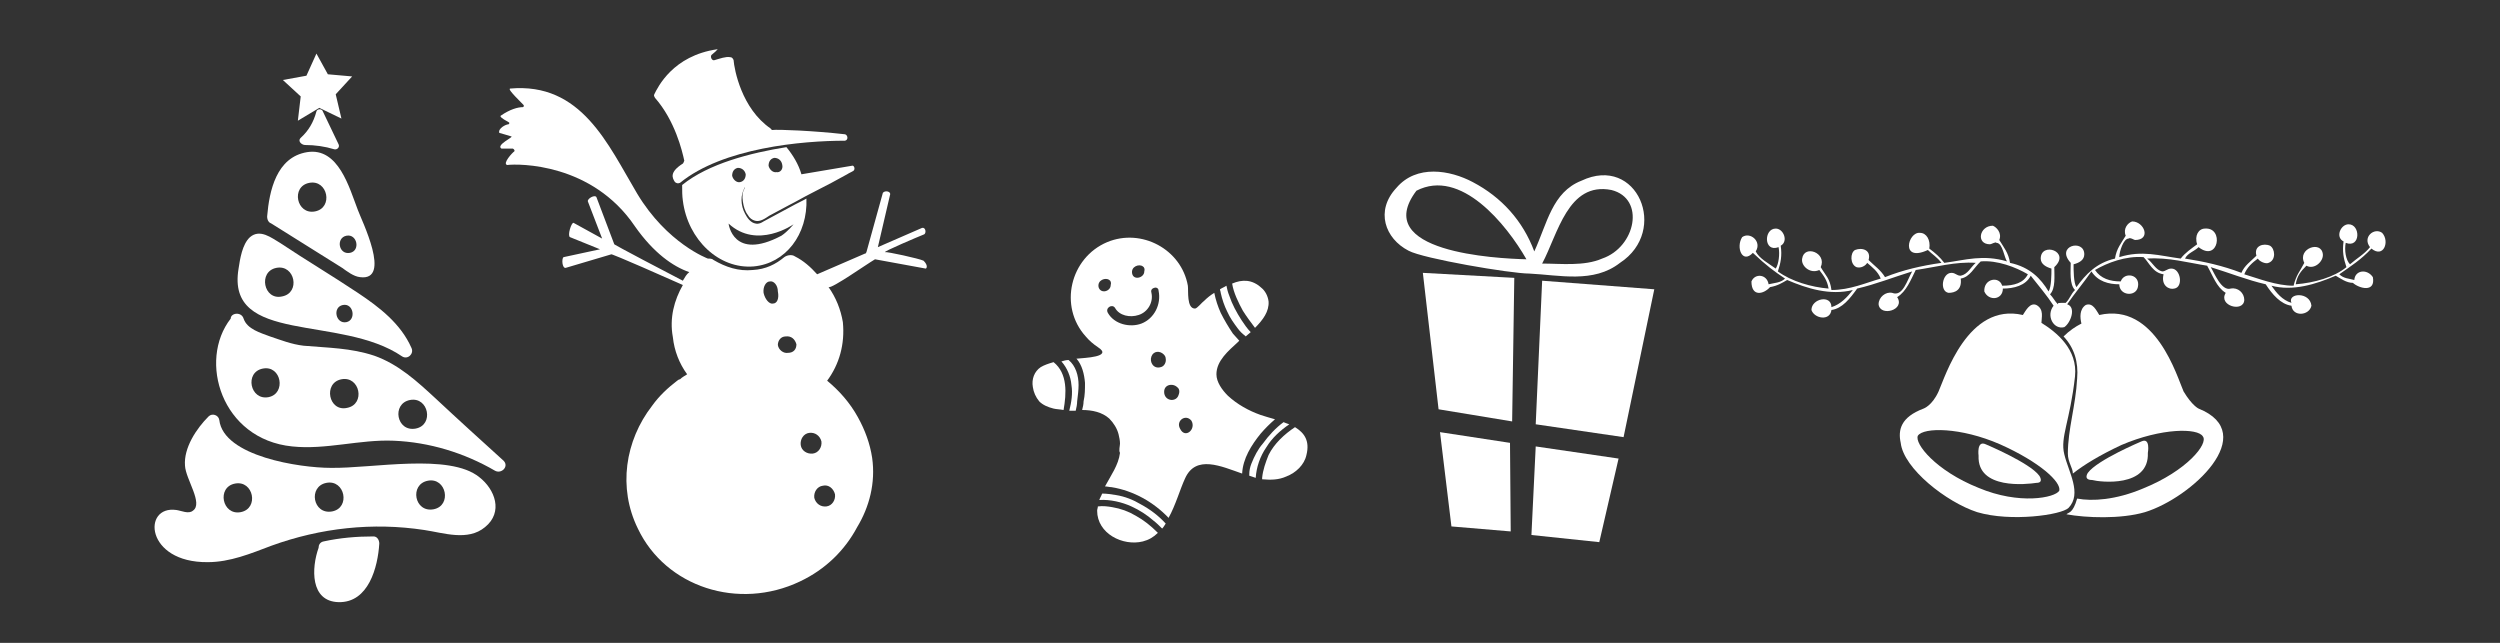 <?xml version="1.0" encoding="utf-8"?>
<!-- Generator: Adobe Illustrator 27.0.0, SVG Export Plug-In . SVG Version: 6.00 Build 0)  -->
<svg version="1.1" id="Vrstva_1" xmlns="http://www.w3.org/2000/svg" xmlns:xlink="http://www.w3.org/1999/xlink" x="0px" y="0px"
	 viewBox="0 0 350 90" style="enable-background:new 0 0 350 90;" xml:space="preserve">
<rect x="0" y="0" width="350" height="90" fill="#333333" stroke="none"/>
<style type="text/css">
	.st0{display:none;}
	.st1{fill:#FFFFFF;}
</style>
<rect class="st0" width="350" height="91"/>
<g>
	<path class="st1" d="M38,76.4c6.9-2.5,14.2-3.3,21.4-2.2c2.7,0.4,6.1,1.6,8.5-0.4c2.6-2.1,1.4-5.3-0.8-7c-4.2-3.4-15-1.2-20.8-1.3
		c-4.3,0-15-1.6-15.6-6.7c-0.1-0.7-1-1-1.5-0.5c-1.7,1.7-3.5,4.4-3.3,6.9c0.1,1.9,2.6,5.3,1.1,6.3c-0.6,0.5-1.6,0-2.3-0.1
		c-4.8-0.7-4.4,7.4,4.4,7.3C32.2,78.7,35.1,77.5,38,76.4z M59.9,67.3c2.6-0.5,3.4,3.5,0.8,4C58,71.8,57.3,67.8,59.9,67.3z
		 M45.7,67.6c2.6-0.5,3.4,3.5,0.8,4C43.8,72.1,43.1,68.1,45.7,67.6z M32.9,67.7c2.6-0.5,3.4,3.5,0.8,4
		C31.1,72.2,30.3,68.2,32.9,67.7z"/>
	<path class="st1" d="M40.9,62.5c4.7,0.5,9.5-1,14.2-0.8c5,0.2,9.9,1.7,14.2,4.2c0.9,0.5,2-0.6,1.2-1.4c-3.2-2.9-6.4-5.8-9.5-8.7
		c-2.6-2.4-5.2-4.8-8.6-6c-3.3-1.1-6.5-1.1-9.9-1.4c-1.7-0.2-3.2-0.8-4.7-1.3c-1.3-0.5-3.2-1-3.7-2.5c-0.3-1-1.8-0.8-1.8,0
		C27.7,50.5,31,61.5,40.9,62.5z M57.4,56c2.6-0.5,3.4,3.5,0.8,4C55.5,60.5,54.8,56.5,57.4,56z M47.8,53.1c2.6-0.5,3.4,3.5,0.8,4
		C46,57.7,45.2,53.6,47.8,53.1z M36.8,51.6c2.6-0.5,3.3,3.5,0.8,4C35,56.1,34.2,52.1,36.8,51.6z"/>
	<path class="st1" d="M56.3,49.9c0.8,0.5,1.7-0.4,1.3-1.2c-1.5-3.4-4.5-5.7-7.5-7.7c-3.6-2.4-7.3-4.6-10.9-7
		C38,33.3,36.4,32,35,33.2c-1.1,1-1.4,3.1-1.6,4.4C31.6,48.3,47.7,44,56.3,49.9z M48,42.7c1.5-0.3,1.9,2.1,0.5,2.4
		C47,45.4,46.5,43,48,42.7z M38.7,37.5c2.6-0.5,3.4,3.5,0.8,4C36.9,42.1,36.1,38,38.7,37.5z"/>
	<path class="st1" d="M38,31.3l9.9,6.2c0.7,0.5,1.6,1.2,2.5,1.3c4.5,0.6,0.2-8-0.3-9.4c-1.2-3.1-2.7-8.8-7.1-8.1
		c-4.3,0.7-5.3,5.4-5.6,9C37.4,30.9,37.7,31.2,38,31.3z M48.5,33c1.5-0.3,2,2.1,0.5,2.4C47.4,35.7,47,33.3,48.5,33z M43.3,25.6
		c2.6-0.5,3.4,3.5,0.8,4C41.5,30.1,40.7,26.1,43.3,25.6z"/>
	<path class="st1" d="M45.3,75.8c-0.5,0.1-0.7,0.5-0.7,0.9c-1,2.8-1.2,7.5,2.8,7.6c4.2,0.1,5.5-4.9,5.7-8.2c0-0.5-0.3-1-0.8-1
		C49.9,75.1,47.6,75.3,45.3,75.8z"/>
	<polygon class="st1" points="41.7,16.9 44.7,15.1 47.8,16.6 47,13.2 49.3,10.7 45.9,10.4 44.3,7.5 42.9,10.6 39.6,11.2 42.1,13.5 	
		"/>
	<path class="st1" d="M44.3,15.6c-0.4,1.5-1.1,2.7-2.2,3.7c-0.5,0.5,0.2,1,0.6,1c1.4,0,2.8,0.2,4.1,0.6c0.4,0.1,0.8-0.3,0.6-0.7
		c-0.7-1.5-1.5-3.1-2.2-4.6C45.1,15.2,44.4,15.2,44.3,15.6z"/>
</g>
<g>
	<path class="st1" d="M95.2,25.6c6-4.9,17.1-5.9,23.1-5.9c0.5-0.1,0.4-0.8,0-0.9c-4.4-0.5-9.4-0.7-10.2-0.6
		c-0.1-0.1-0.2-0.1-0.2-0.2c-4.1-2.8-5.1-8.3-5.2-9.6c-0.1-0.2-0.2-0.4-0.5-0.4c-0.6-0.1-1.4,0.2-2.1,0.4c-0.4,0.2-0.7-0.4-0.5-0.7
		c1-0.8,0.9-0.9,0.8-0.8c-6.2,0.9-8.3,5.3-8.8,6.3c-0.1,0.2,0,0.3,0.1,0.5c2.8,3.2,3.8,7.4,4.1,8.8c-0.1,0.2-0.1,0.3-0.2,0.4
		c-1.9,1.2-1.5,2-1.1,2.6C94.8,25.7,94.9,25.7,95.2,25.6z"/>
	<path class="st1" d="M105.5,37.3c4.5-0.4,7.6-4.5,7.4-9.5c-0.7,0.4-1.4,0.7-2.1,1.1c-1.3,0.7-2.6,1.4-3.9,2.1
		c-0.3,0.2-0.7,0.4-1.1,0.3c-0.7-0.1-1.2-0.8-1.5-1.4c-0.6-1.1-0.7-2.6,0-3.7c0,0,0,0.1,0,0.1c-0.4,0.6-0.4,1.2-0.3,1.9
		c0.1,0.7,0.3,1.4,0.7,1.9c0.2,0.4,0.6,0.7,1,0.8c0.7,0.2,1.4-0.3,2-0.7c0.9-0.5,1.9-1,2.8-1.5c1-0.5,2-1.1,3-1.6
		c1-0.5,1.9-1,2.9-1.5c0.7-0.4,1.5-0.8,2.2-1.2c0.3-0.2,0.6-0.3,0.9-0.5c0.3-0.3,0-0.8-0.2-0.7l-7.1,1.2c-0.4-1.4-1.2-2.7-2.1-3.8
		c-5,0.8-10.9,2.3-14.6,5.3c0,0.8,0,1.5,0.1,2.2C96.3,33.6,100.7,37.7,105.5,37.3z M107.6,23.2c0-0.6,0.3-1,0.8-1.1
		c0.6,0,1,0.4,1.1,0.9c0.2,0.7-0.3,1.2-0.8,1.1C108.2,24.2,107.7,23.7,107.6,23.2z M102.5,24.6c0-0.6,0.3-1,0.8-1.1
		c0.6,0,1,0.4,1.1,0.9c0,0.6-0.3,1-0.8,1.1C103.1,25.6,102.6,25.1,102.5,24.6z M102,31.3c4,3.7,9.1,0.1,9.1,0.1s-0.8,1-1.7,1.6
		C102.6,36.6,102,31.3,102,31.3z"/>
	<path class="st1" d="M129.3,36.5c-0.6-0.3-5.2-1.3-5.4-1.2c-0.2-0.1,4.5-2.1,5.5-2.5c0.3-0.2,0.2-1-0.3-0.9l-6.2,2.7l1.7-7.3
		c0.2-0.5-0.7-0.7-1-0.3l-2.3,8.3c-0.1,0.2-0.1,0.2-0.2,0.2l-6.7,2.9c-0.9-1-1.9-1.9-3.1-2.5c-0.4-0.3-1.1-0.2-1.5,0.1
		c-1.2,1-2.6,1.7-4.4,1.8c-2,0.2-3.8-0.4-5.5-1.4c-0.2-0.2-0.5-0.2-0.8-0.2c0,0-5.7-2.1-9.9-9.1c-4.1-6.9-7.8-15.6-17.8-14.7
		c-0.1,0.1-0.2,0.2,1.9,2.3c0.1,0.1,0,0.3-0.1,0.3c-0.7,0-1.8,0.3-3.1,1.2c-0.1,0.1,0,0.3,1.1,0.9c0.2,0.1,0.1,0.2,0,0.3
		c-0.4,0-1.5,0.6-1.3,1.2l1.7,0.5c0.3,0.1-2.2,1.2-1.4,1.7l1.6,0c0.2,0.1,0.3,0.3,0.2,0.4c-0.2,0.1-1.7,1.7-1,1.9
		c1.6-0.2,11.9-0.3,17.9,8.6c2.6,3.7,5.3,5.6,7.6,6.4c-0.4,0.3-0.6,0.7-0.9,1.2C86,34.3,86,34.2,86,34.2l-2.5-6.6
		c-0.2-0.4-1.3,0.2-1.2,0.6l2,5.2l-4-2.2c-0.3-0.1-0.9,1.8-0.5,2l4.2,1.7L78.9,36c-0.3,0.2-0.2,1.6,0.3,1.5l6.4-1.9
		c0,0,0.1-0.1,10,4.3c-1.2,2.1-1.9,4.6-1.4,7.3c0.2,1.9,0.9,3.7,2,5.2c-0.3,0.2-0.7,0.4-1,0.7c-0.1,0-0.3,0.1-0.4,0.2
		c-1.3,1-2.5,2.1-3.5,3.5c-3.8,4.9-4.8,11.5-2,17.2c3.9,8.2,14.1,11.5,22.7,7.4c3.6-1.7,6.3-4.4,8-7.6c1.7-2.8,2.6-6.2,2.1-9.7
		c-0.3-2-1-3.9-2-5.7c-1.1-2-2.6-3.7-4.3-5.1c1.7-2.3,2.5-5.1,2.2-8.2c-0.3-1.8-1-3.5-2-4.9c0.5,0.2,5.3-3.2,6.5-3.9l7.1,1.3
		C129.7,37.6,130,37.2,129.3,36.5z M108.2,42.5c-0.5,0.1-1.1-0.6-1.3-1.5c-0.1-0.8,0.3-1.6,0.9-1.6c0.5-0.1,1.1,0.5,1.1,1.4
		C109.1,41.8,108.8,42.5,108.2,42.5z M110.3,49.4c-0.6,0.1-1.3-0.4-1.4-1.1c0-0.6,0.4-1.2,1.1-1.2c0.8-0.1,1.3,0.4,1.5,1.1
		C111.5,48.9,111.1,49.4,110.3,49.4z M112.1,62.3c-0.1-0.8,0.4-1.6,1.2-1.7c0.8-0.1,1.5,0.4,1.7,1.2c0.1,0.8-0.4,1.6-1.2,1.7
		C113,63.6,112.2,63.1,112.1,62.3z M116.9,69.2c0.1,0.8-0.4,1.6-1.2,1.7c-0.8,0.1-1.5-0.4-1.7-1.2c-0.1-0.8,0.4-1.6,1.2-1.7
		C116,67.8,116.7,68.4,116.9,69.2z"/>
</g>
<g>
	<path class="st1" d="M172.1,41.4c-0.2-0.5-0.3-0.9-0.4-1.4c-0.3,0.2-0.6,0.3-0.9,0.5c0,0.2,0.1,0.3,0.1,0.5
		c0.2,0.9,0.5,1.8,0.9,2.6c0.4,0.9,0.9,1.6,1.5,2.4c0.3,0.4,0.6,0.7,1,1c0,0,0,0,0.1,0.1c0.2-0.2,0.5-0.4,0.7-0.6
		c-0.5-0.5-0.9-1.1-1.3-1.7C173.1,43.7,172.5,42.6,172.1,41.4z"/>
	<path class="st1" d="M170.9,43.8c-0.4-0.9-0.7-1.8-0.9-2.8c-0.5,0.3-1,0.7-1.4,1.1c-0.3,0.2-1,1.1-1.3,1.1c-1.2,0-0.9-2.5-1-3.2
		c-0.9-5.1-6.5-8.1-11.3-6.1c-5.2,2.2-6.8,9-3,13.2c0.5,0.6,1.1,1.1,1.7,1.5c2.2,1.4-2,1.5-2.8,1.6c-0.1,0-0.1,0-0.2,0
		c0.8,0.9,1.1,2.2,1.2,3.4c0,0.9,0,1.7-0.2,2.6c0,0.4-0.1,0.8-0.2,1.2c1.4,0,2.8,0.3,3.8,1.2c0.6,0.6,1.1,1.4,1.3,2.2
		c0.1,0.4,0.2,0.9,0.2,1.3c0,0.3-0.2,1,0,1.3c-0.2,1.7-1.3,3.2-2.1,4.7c0.3,0,0.6,0.1,0.9,0.1c3.1,0.5,5.9,2.1,8,4.3
		c1-1.8,1.6-4,2.3-5.5c1.5-3.4,5.1-1.7,8-0.7c0.1-2.1,1.3-4,2.6-5.6c0.6-0.7,1.3-1.4,2-2c-0.7-0.2-1.4-0.4-2-0.6
		c-1.7-0.6-3.3-1.5-4.6-2.7c-0.8-0.8-1.6-1.9-1.6-3c0-1.9,1.7-3.3,3-4.5c0.1-0.1,0.1-0.1,0.2-0.2c-0.3-0.3-0.6-0.7-0.9-1
		C172,45.8,171.4,44.8,170.9,43.8z M158.5,38.3c-0.2-1,1-1.4,1.5-1c0.2,0.1,0.3,0.4,0.2,0.7C160.2,38.9,158.7,39.3,158.5,38.3z
		 M153.8,40.2c-0.2-1,1-1.4,1.5-1c0.2,0.1,0.3,0.4,0.2,0.7C155.5,40.8,154.1,41.2,153.8,40.2z M165.2,60c-0.6-1.1,0.8-2.1,1.6-1.1
		c0,0,0,0,0,0C167.5,60.1,165.9,61.5,165.2,60z M165,55.3c-0.3,1-1.8,0.9-2-0.2c-0.2-1.3,1.2-1.5,1.8-0.9
		C165.1,54.4,165.2,54.8,165,55.3z M161.2,49.9c0.3-0.8,1.2-0.8,1.7-0.3c0.1,0.1,0.3,0.3,0.3,0.6c0.1,0.5-0.2,1.1-0.7,1.2
		C161.5,51.7,160.9,50.7,161.2,49.9z M162.2,40.7c0.4,1.9-0.6,3.9-2.4,4.6c-1.6,0.6-3.8,0.1-4.7-1.5c-0.4-0.7,0.6-1.3,1-0.7
		c0.6,1.1,2.1,1.4,3.3,1c1.3-0.4,2.1-1.8,1.8-3.1c-0.1-0.3,0-0.6,0.4-0.7C161.8,40.2,162.2,40.3,162.2,40.7z"/>
	<path class="st1" d="M147.5,50.7c-0.7,0.2-1.3,0.4-1.8,0.7c-0.9,0.6-1.3,1.7-1.1,2.8c0.1,0.7,0.4,1.4,0.9,2c0.5,0.5,1.2,0.8,2,1
		c0.4,0.1,0.9,0.1,1.4,0.2C149.3,55.1,149.5,52.3,147.5,50.7z"/>
	<path class="st1" d="M176.7,66.9c0,0.1,0,0.1,0,0.2c1.2,0.1,2.3,0.1,3.4-0.4c1.3-0.5,2.5-1.6,2.8-3c0.5-2-0.3-3.1-1.6-3.9
		c-1.5,1-2.9,2.3-3.7,3.9C177.2,64.7,176.8,65.8,176.7,66.9z"/>
	<path class="st1" d="M176.6,40.3c-1.3-1.2-2.7-1.2-4.1-0.6c0.2,1.3,0.9,2.7,1.5,3.8c0.5,0.8,1.1,1.6,1.7,2.4c1.1-1.1,2-2.3,1.9-3.7
		C177.5,41.4,177.1,40.7,176.6,40.3z"/>
	<path class="st1" d="M175.2,64.9c-0.2,0.5-0.3,1-0.3,1.5c0,0.1,0,0.2,0,0.2c0.3,0.1,0.6,0.2,0.9,0.3c0.1-1.5,0.6-3,1.5-4.3
		c0.8-1.3,1.9-2.3,3.2-3.2c-0.3-0.1-0.6-0.2-0.8-0.3c-1.1,0.8-2.1,1.9-2.9,3C176.1,62.9,175.6,63.9,175.2,64.9z"/>
	<path class="st1" d="M151,53.9c0-1.3-0.4-2.7-1.4-3.5c-0.3,0-0.7,0.1-1,0.2c0.8,0.9,1.3,2.1,1.4,3.3c0.2,1.2,0,2.4-0.3,3.6
		c0.3,0,0.6,0,0.9,0c0.1-0.4,0.2-0.9,0.2-1.3C150.9,55.4,151,54.6,151,53.9z"/>
	<path class="st1" d="M159,72.2c-1-0.6-2.1-1-3.3-1.2c-0.6-0.1-1.3-0.2-2-0.1c0,0.2-0.1,0.4-0.1,0.6c0,3.2,3.6,5,6.4,4.3
		c0.8-0.2,1.5-0.6,2.1-1.2c0,0-0.1-0.1-0.1-0.1C161.1,73.6,160.1,72.8,159,72.2z"/>
	<path class="st1" d="M156.2,69.3c-0.6-0.1-1.3-0.2-1.9-0.2c-0.1,0.3-0.3,0.6-0.4,0.9c1.5-0.1,3.2,0.3,4.5,0.9
		c1.1,0.5,2.2,1.2,3.1,2c0.4,0.3,0.8,0.7,1.2,1.1c0.2-0.2,0.3-0.4,0.5-0.7c-1-1.1-2.2-2-3.5-2.7C158.7,70,157.5,69.5,156.2,69.3z"/>
</g>
<g>
	<polygon class="st1" points="214.4,74.9 223.9,75.9 226.6,64.2 215,62.5 	"/>
	<polygon class="st1" points="211.4,62 201.6,60.5 203.2,73.7 211.5,74.4 	"/>
	<polygon class="st1" points="212,38.9 199.2,38.2 201.4,57.3 211.7,59 	"/>
	<path class="st1" d="M226.8,36.8c6.9-4.5,2.4-15.2-5.4-11.5c-4.1,1.6-4.8,6-6.6,9.9c-1.6-4.3-4.6-7.6-8.6-9.7
		c-3.2-1.7-7.9-2.5-10.7,0.8c-3,3.2-1.6,7.1,1.7,8.8c2,1.1,14.3,3.2,16.9,3.2C218.3,38.5,223.1,39.7,226.8,36.8z M225.6,26.6
		c4.8,1.2,3.4,8-1.3,9.6c-2.5,1.1-5.8,0.7-8.4,0.7C218.1,32.8,219.5,25.4,225.6,26.6z M198.3,26.7c6.2-3.2,12.6,4.7,15.4,9.6
		C209.5,36.2,191.8,35.3,198.3,26.7z"/>
	<polygon class="st1" points="215,59.4 227.3,61.2 231.6,40.5 215.9,39.3 	"/>
</g>
<g>
	<path class="st1" d="M332,34.8c1.7,1.4,2.6-1,1.5-2.2c-1.1-0.8-2.8,0.6-1.7,2c-0.8,1-1.9,1.6-2.8,2.4c-0.6-0.6-0.8-2-0.6-3
		c2.1,0.8,2.1-2.6,0.4-2.6c-1.1,0-1.9,1.8-0.7,2.4c-0.2,1.4,0,2.4,0.4,3.6c-1.7,1.4-4.5,2.2-7.1,2.4c0.2-1.2,0.7-1.8,1.5-2.6
		c1.1,0.6,2.4-0.6,2.3-1.6c-0.2-2-3.6-0.8-2.6,1.2c-0.6,1.2-1.1,1.6-1.5,3.2c-2.4,0-4.9-1-6.9-1.6c0.4-1,1.1-1.6,1.9-2.2
		c0.2,0.4,1.1,0.8,1.5,0.6c1.1-0.4,0.9-2,0.2-2.4c-0.9-0.4-2.3,0-1.9,1.4c-0.8,0.8-1.7,1.4-2.1,2.4c-2.6-1-5.3-1.6-7.9-2
		c0.4-0.8,1.3-1,1.9-1.6c2.8,2.2,3.6-2.8,0.9-2.6c-0.9,0-1.5,1-1.1,2.2c-0.8,0.6-1.7,1.2-2.3,2c-3-0.4-5.4-1.2-8.6-0.2
		c0-0.8,0.6-2.6,1.3-2.6c0.2-0.2,0.8,0.2,0.9,0.2c2.3,0,1.3-2.6-0.4-2.6c-0.6,0.2-1.3,1-0.9,2c-0.6,1-1.3,1.8-1.5,3.2
		c-2.6,0.6-4.1,2.2-5.4,4c-0.4-0.6-0.4-2.4-0.4-3.2c0.8-0.2,1.5-0.6,1.5-1.4c0-2.2-4.1-1.2-1.9,1.2c0,1.2-0.2,3,0.6,3.8
		c-0.6,0.6-0.7,1.2-1.3,1.8c-1.1,0-1.1,0-1.1,0.2c-0.4-0.4-0.7-1-1.1-1.4c0.8-0.8,0.6-2.6,0.6-3.8c2.4-2.2-1.9-3.6-1.9-1.2
		c0,0.8,0.8,1.2,1.5,1.4c0,0.8,0,2.6-0.4,3.2c-1.1-1.8-2.6-3.4-5.4-4c-0.2-1.4-0.9-2.2-1.5-3.2c0.4-1-0.4-1.8-0.9-2
		c-1.9,0-2.4,2.6-0.4,2.6c0.2,0,0.8-0.4,0.9-0.2c0.9,0,1.1,2.2,1.5,2.6c-3.4-1-5.8-0.2-8.8,0.2c-0.6-0.8-1.3-1.4-2.1-2
		c0.2-1.2-0.4-2.2-1.3-2.2c-1.7-0.2-2.8,4.2,1.1,2.4c0.6,0.6,1.3,1,1.9,1.8c-2.8,0.4-5.4,1-7.9,2c-0.6-1-1.5-1.6-2.3-2.4
		c0.4-1.4-0.9-1.8-1.9-1.4c-0.7,0.4-0.7,2,0.2,2.4c0.6,0.2,1.3-0.2,1.5-0.6c0.7,0.6,1.5,1.2,1.9,2.2c-2.1,0.6-4.3,1.6-6.9,1.6
		c-0.2-1.6-0.8-2-1.5-3.2c0.9-2-2.3-3.2-2.6-1.2c-0.2,1,1.1,2.2,2.4,1.6c0.6,0.8,1.1,1.4,1.3,2.6c-2.4-0.2-5.2-1-7.1-2.4
		c0.4-1.2,0.6-2.2,0.4-3.6c1.1-0.6,0.4-2.4-0.7-2.4c-1.7,0-1.7,3.4,0.4,2.6c0.2,1,0,2.4-0.4,3c-1.1-0.8-2.3-1.4-2.8-2.4
		c0.9-1.4-0.8-2.8-1.9-2c-0.9,1.4,0,3.8,1.5,2.2c1.9,1.8,3,2.6,4.5,3.6c-0.6,0.6-1.5,0.6-2.3,0.8c-0.2-1.4-1.9-1.6-2.4-0.4
		c0,2.2,1.7,1.8,2.6,0.8c1.1-0.2,1.7-0.6,2.4-1c2.8,1.2,6,2.2,9.2,1.4c-0.8,1-1.7,2-3,2.4c0-1.8-2.8-1.2-2.8,0.4
		c0.4,1.2,2.6,1.6,2.8,0c1.5-0.2,2.6-1.6,3.6-3c2.6-0.6,5.1-1.6,7.7-2.4c-0.7,1.2-1.3,3.6-2.8,3c-0.9-0.2-1.9,0.6-1.9,1.6
		c0.2,1.8,3.8,0.8,2.6-1c1.3-0.8,1.9-2.4,2.6-3.8c2.8-0.4,5.6-1.2,8.4-1c-0.7,0.6-1.1,1.6-2.1,1.8c-0.6,0-0.7-0.4-1.3-0.4
		c-1.3,0-1.7,2.6-0.4,2.8c0.9,0,1.9-0.4,1.7-2c1.3-0.2,1.9-1.6,2.8-2.4c2.3-0.2,4.9,0.8,6.6,1.8c-0.6,1.2-1.9,1.6-3.6,1.6
		c-0.4-1.4-2.6-1-2.5,0.8c0.6,1.4,2.6,1.2,2.6-0.4c1.5,0,3.2-0.4,3.9-1.8c1.1,1.4,2.3,2.8,3.2,4.2c-1.1,1.4,0,3.4,1.5,3
		c0.9-0.6,1.7-2.8,0.4-3.2c1.1-1.6,2.3-3,3.4-4.6c0.9,1.4,2.4,1.8,3.9,1.8c0,1.6,2.3,1.8,2.6,0.4c0.4-1.8-1.9-2.2-2.4-0.8
		c-1.5,0-2.8-0.4-3.6-1.6c1.7-1,4.3-2,6.8-1.8c0.8,0.8,1.3,2.2,2.8,2.4c-0.4,1.6,0.8,2.2,1.5,2c1.3-0.2,0.9-2.8-0.4-2.8
		c-0.6,0-0.8,0.4-1.3,0.4c-0.9-0.2-1.3-1.2-2.1-1.8c3-0.2,5.8,0.6,8.4,1c0.8,1.4,1.3,3,2.6,3.8c-1.1,1.8,2.5,2.8,2.6,1
		c0-1-0.9-1.8-1.9-1.6c-1.3,0.4-2.3-2.2-2.8-3c2.6,0.8,5.1,1.8,7.7,2.4c0.9,1.4,2.1,2.8,3.6,3c0.2,1.6,2.5,1.4,2.8,0
		c-0.2-2-3.4-1.8-2.8-0.4c-1.3-0.4-2.1-1.4-2.8-2.4c3,0.8,6.2-0.2,9-1.4c0.7,0.4,1.5,1,2.4,1c0.9,0.8,3.2,1.4,2.8-0.8
		c-0.8-1.2-2.5-1-2.6,0.4c-0.7-0.2-1.5-0.2-2.1-0.8C329.2,37.2,330.5,36.4,332,34.8z"/>
	<path class="st1" d="M285.1,42.7c-0.9-0.4-1.5,0.8-1.9,1.4c-7.7-1.8-10.9,8.7-11.8,10.7c-0.9,2-2.1,2.4-2.1,2.4
		c-3.2,1.2-3.6,3-3.2,4.8c0.4,3.6,6.4,8.3,10.7,9.7c4.7,1.4,11.8,0.4,12.8-0.6c1.9-2,0-5-0.6-7.5c-0.6-2.4,0.8-4.6,1.5-10.9
		c0.4-3.8-2.6-6.2-4.7-7.5C285.8,44.5,286.2,43.3,285.1,42.7z M288.3,68.7c-0.6,1-5.6,2-11.3-0.4c-6-2.4-9-6.2-8.5-7.3
		c0.8-1.2,6-1.2,11.5,1.2C285.6,64.7,288.6,67.5,288.3,68.7z"/>
	<path class="st1" d="M277,63.8c-0.2,4.8,6.8,4,8.1,3.8c1.1,0,0.4-1,0.4-1c-1.3-1.8-7.5-4.4-7.5-4.4C276.7,61.6,277,63.8,277,63.8z"
		/>
	<path class="st1" d="M300.3,71.7c6.5-2,16.2-11,7.5-14.5c0,0-0.9-0.4-2.1-2.4c-0.9-2-3.9-12.5-11.8-10.7c-0.4-0.6-0.9-1.8-1.9-1.4
		c-0.9,0.6-0.8,1.8-0.6,2.6c-0.8,0.4-1.7,1-2.5,1.8c1.5,1.6,2.1,3.6,1.9,5.9c-0.2,3.8-1.3,7.1-1.3,10.5c0,1.2,0.7,2,0.7,2.8
		c1.5-1.2,3.8-2.6,6.8-4c5.6-2.4,10.7-2.4,11.4-1.2c0.8,1-2.2,4.8-8.4,7.3c-3.8,1.6-7.1,1.8-9.2,1.4c-0.6,2.1-1.2,1.9-1.5,2.2
		C292,72.5,296.9,72.7,300.3,71.7z"/>
	<path class="st1" d="M300.7,63.4c0,0,0.4-2.2-0.9-1.6c0,0-6.2,2.6-7.5,4.4c0,0-0.7,1,0.6,1C294,67.5,300.9,68.3,300.7,63.4z"/>
</g>
</svg>
